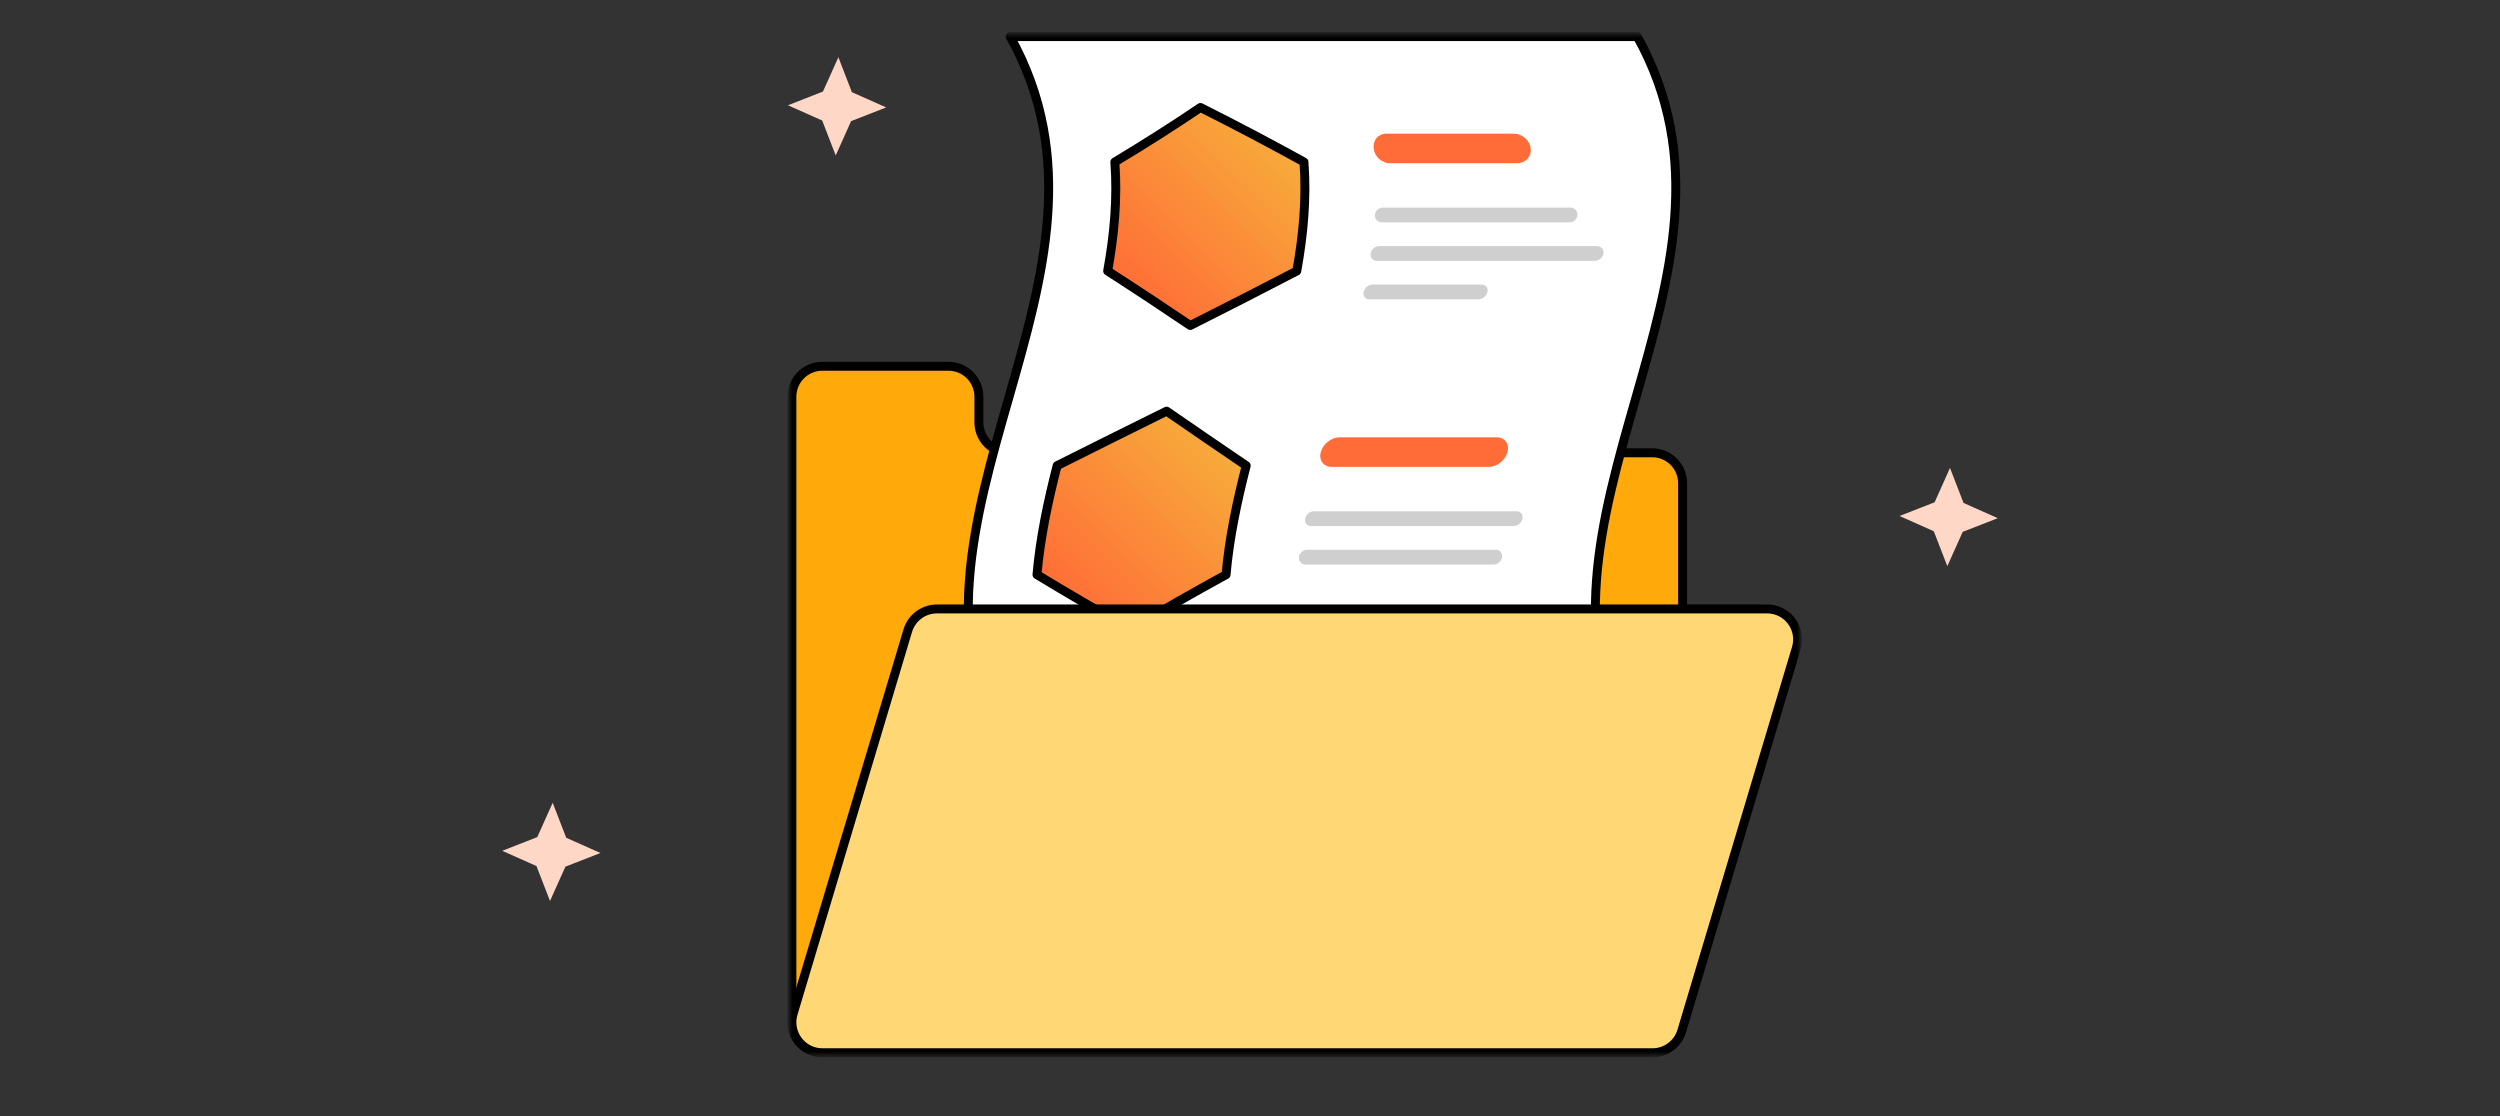 <svg width="560" height="250" viewBox="0 0 560 250" fill="none" xmlns="http://www.w3.org/2000/svg">
<rect x="0" y="0" width="560" height="250" fill="#333333" stroke="none"/>
<g clip-path="url(#clip0_177_11150)">
<mask id="mask0_177_11150" style="mask-type:luminance" maskUnits="userSpaceOnUse" x="176" y="7" width="228" height="230">
<path d="M403.326 7.531H176.716V236.469H403.326V7.531Z" fill="white"/>
</mask>
<g mask="url(#mask0_177_11150)">
<path d="M184.218 82.041H212.439C216.21 82.041 219.271 85.097 219.271 88.861V94.602C219.271 98.367 222.331 101.422 226.102 101.422H370.072C373.843 101.422 376.904 104.478 376.904 108.243V228.979C376.904 232.744 373.843 235.799 370.072 235.799H184.218C180.447 235.799 177.386 232.744 177.386 228.979V88.861C177.386 85.097 180.447 82.041 184.218 82.041Z" fill="#FFA90A" stroke="black" stroke-width="2" stroke-miterlimit="10"/>
<path d="M365.996 170.47H225.525C195.331 116.382 256.468 62.288 226.275 8.194H366.746C396.94 62.288 335.802 116.382 365.996 170.47Z" fill="white"/>
<path d="M365.996 170.47H225.525C195.331 116.382 256.468 62.288 226.275 8.194H366.746C396.94 62.288 335.802 116.382 365.996 170.47Z" stroke="black" stroke-width="2" stroke-linecap="round" stroke-linejoin="round"/>
<path d="M249.723 36.285C250.334 44.425 249.59 52.564 248.117 60.704C254.443 64.774 260.584 68.844 266.619 72.913C274.705 68.844 282.678 64.774 290.479 60.704C291.953 52.564 292.696 44.425 292.086 36.285C284.723 32.215 277.015 28.145 268.903 24.075C262.901 28.145 256.482 32.215 249.73 36.285H249.723Z" fill="url(#paint0_linear_177_11150)" stroke="black" stroke-width="2" stroke-linecap="round" stroke-linejoin="round"/>
<path d="M339.866 36.563H311.332C309.5 36.563 307.92 35.078 307.701 33.249C307.488 31.42 308.717 29.935 310.549 29.935H339.083C340.915 29.935 342.661 31.42 342.874 33.249C343.086 35.078 341.698 36.563 339.866 36.563Z" fill="#FF6C37"/>
<path d="M351.564 49.82H309.52C308.604 49.82 307.927 49.078 307.986 48.163C308.053 47.248 308.83 46.506 309.746 46.506H351.79C352.706 46.506 353.416 47.248 353.35 48.163C353.29 49.078 352.48 49.82 351.564 49.82Z" fill="#CFCFCF"/>
<path d="M357.253 58.437H308.431C307.515 58.437 306.891 57.695 307.031 56.78C307.17 55.865 308.013 55.123 308.929 55.123C325.201 55.123 341.48 55.123 357.751 55.123C358.667 55.123 359.311 55.865 359.172 56.78C359.033 57.695 358.17 58.437 357.253 58.437Z" fill="#CFCFCF"/>
<path d="M331.169 67.054C323.029 67.054 314.897 67.054 306.758 67.054C305.841 67.054 305.264 66.312 305.456 65.397C305.649 64.482 306.545 63.74 307.461 63.74H331.872C332.788 63.74 333.386 64.482 333.187 65.397C332.994 66.312 332.085 67.054 331.169 67.054Z" fill="#CFCFCF"/>
<path d="M236.797 104.306C234.706 112.445 232.993 120.585 232.283 128.725C238.988 132.794 245.946 136.864 253.229 140.934C260.067 136.864 267.23 132.794 274.639 128.725C275.349 120.585 277.062 112.445 279.153 104.306C273.138 100.236 267.223 96.166 261.321 92.096C253.102 96.166 244.897 100.236 236.791 104.306H236.797Z" fill="url(#paint1_linear_177_11150)" stroke="black" stroke-width="2" stroke-linecap="round" stroke-linejoin="round"/>
<path d="M333.479 104.584H298.306C296.474 104.584 295.365 103.099 295.857 101.27C296.348 99.44 298.247 97.955 300.079 97.955H335.252C337.084 97.955 338.159 99.44 337.668 101.27C337.177 103.099 335.311 104.584 333.479 104.584Z" fill="#FF6C37"/>
<path d="M339.056 117.834C323.932 117.834 308.809 117.834 293.692 117.834C292.776 117.834 292.165 117.092 292.345 116.177C292.524 115.262 293.42 114.52 294.336 114.52C309.46 114.52 324.583 114.52 339.7 114.52C340.616 114.52 341.207 115.262 341.027 116.177C340.848 117.092 339.972 117.834 339.056 117.834Z" fill="#CFCFCF"/>
<path d="M334.608 126.451H292.424C291.508 126.451 290.844 125.709 290.957 124.794C291.07 123.879 291.92 123.137 292.836 123.137C306.897 123.137 320.958 123.137 335.019 123.137C335.935 123.137 336.573 123.879 336.46 124.794C336.347 125.709 335.524 126.451 334.608 126.451Z" fill="#CFCFCF"/>
<path d="M395.824 136.4H209.884C206.863 136.4 204.201 138.382 203.338 141.272L177.672 227.037C176.364 231.411 179.644 235.813 184.218 235.813H370.165C373.186 235.813 375.848 233.831 376.711 230.941L402.377 145.176C403.685 140.801 400.405 136.4 395.831 136.4H395.824Z" fill="#FFD875" stroke="black" stroke-width="2" stroke-miterlimit="10"/>
</g>
<path d="M190.822 20.649L198.5 24.063L190.649 27.132L187.201 34.821L184.167 26.994L176.5 23.58L184.339 20.511L187.799 12.821L190.822 20.649Z" fill="#FFD7C7"/>
<path d="M439.833 112.66L447.5 116.074L439.649 119.132L436.201 126.821L433.167 118.994L425.5 115.58L433.351 112.511L436.799 104.821L439.833 112.66Z" fill="#FFD7C7"/>
<path d="M126.833 187.66L134.5 191.074L126.649 194.132L123.201 201.821L120.167 193.994L112.5 190.58L120.351 187.511L123.799 179.821L126.833 187.66Z" fill="#FFD7C7"/>
</g>
<defs>
<linearGradient id="paint0_linear_177_11150" x1="252.996" y1="65.576" x2="287.152" y2="31.359" gradientUnits="userSpaceOnUse">
<stop stop-color="#FF6D37"/>
<stop offset="1" stop-color="#F7AC3B"/>
</linearGradient>
<linearGradient id="paint1_linear_177_11150" x1="237.886" y1="134.319" x2="273.494" y2="98.648" gradientUnits="userSpaceOnUse">
<stop stop-color="#FF6D37"/>
<stop offset="1" stop-color="#F7AC3B"/>
</linearGradient>
<clipPath id="clip0_177_11150">
<rect width="560" height="250" fill="white"/>
</clipPath>
</defs>
</svg>
